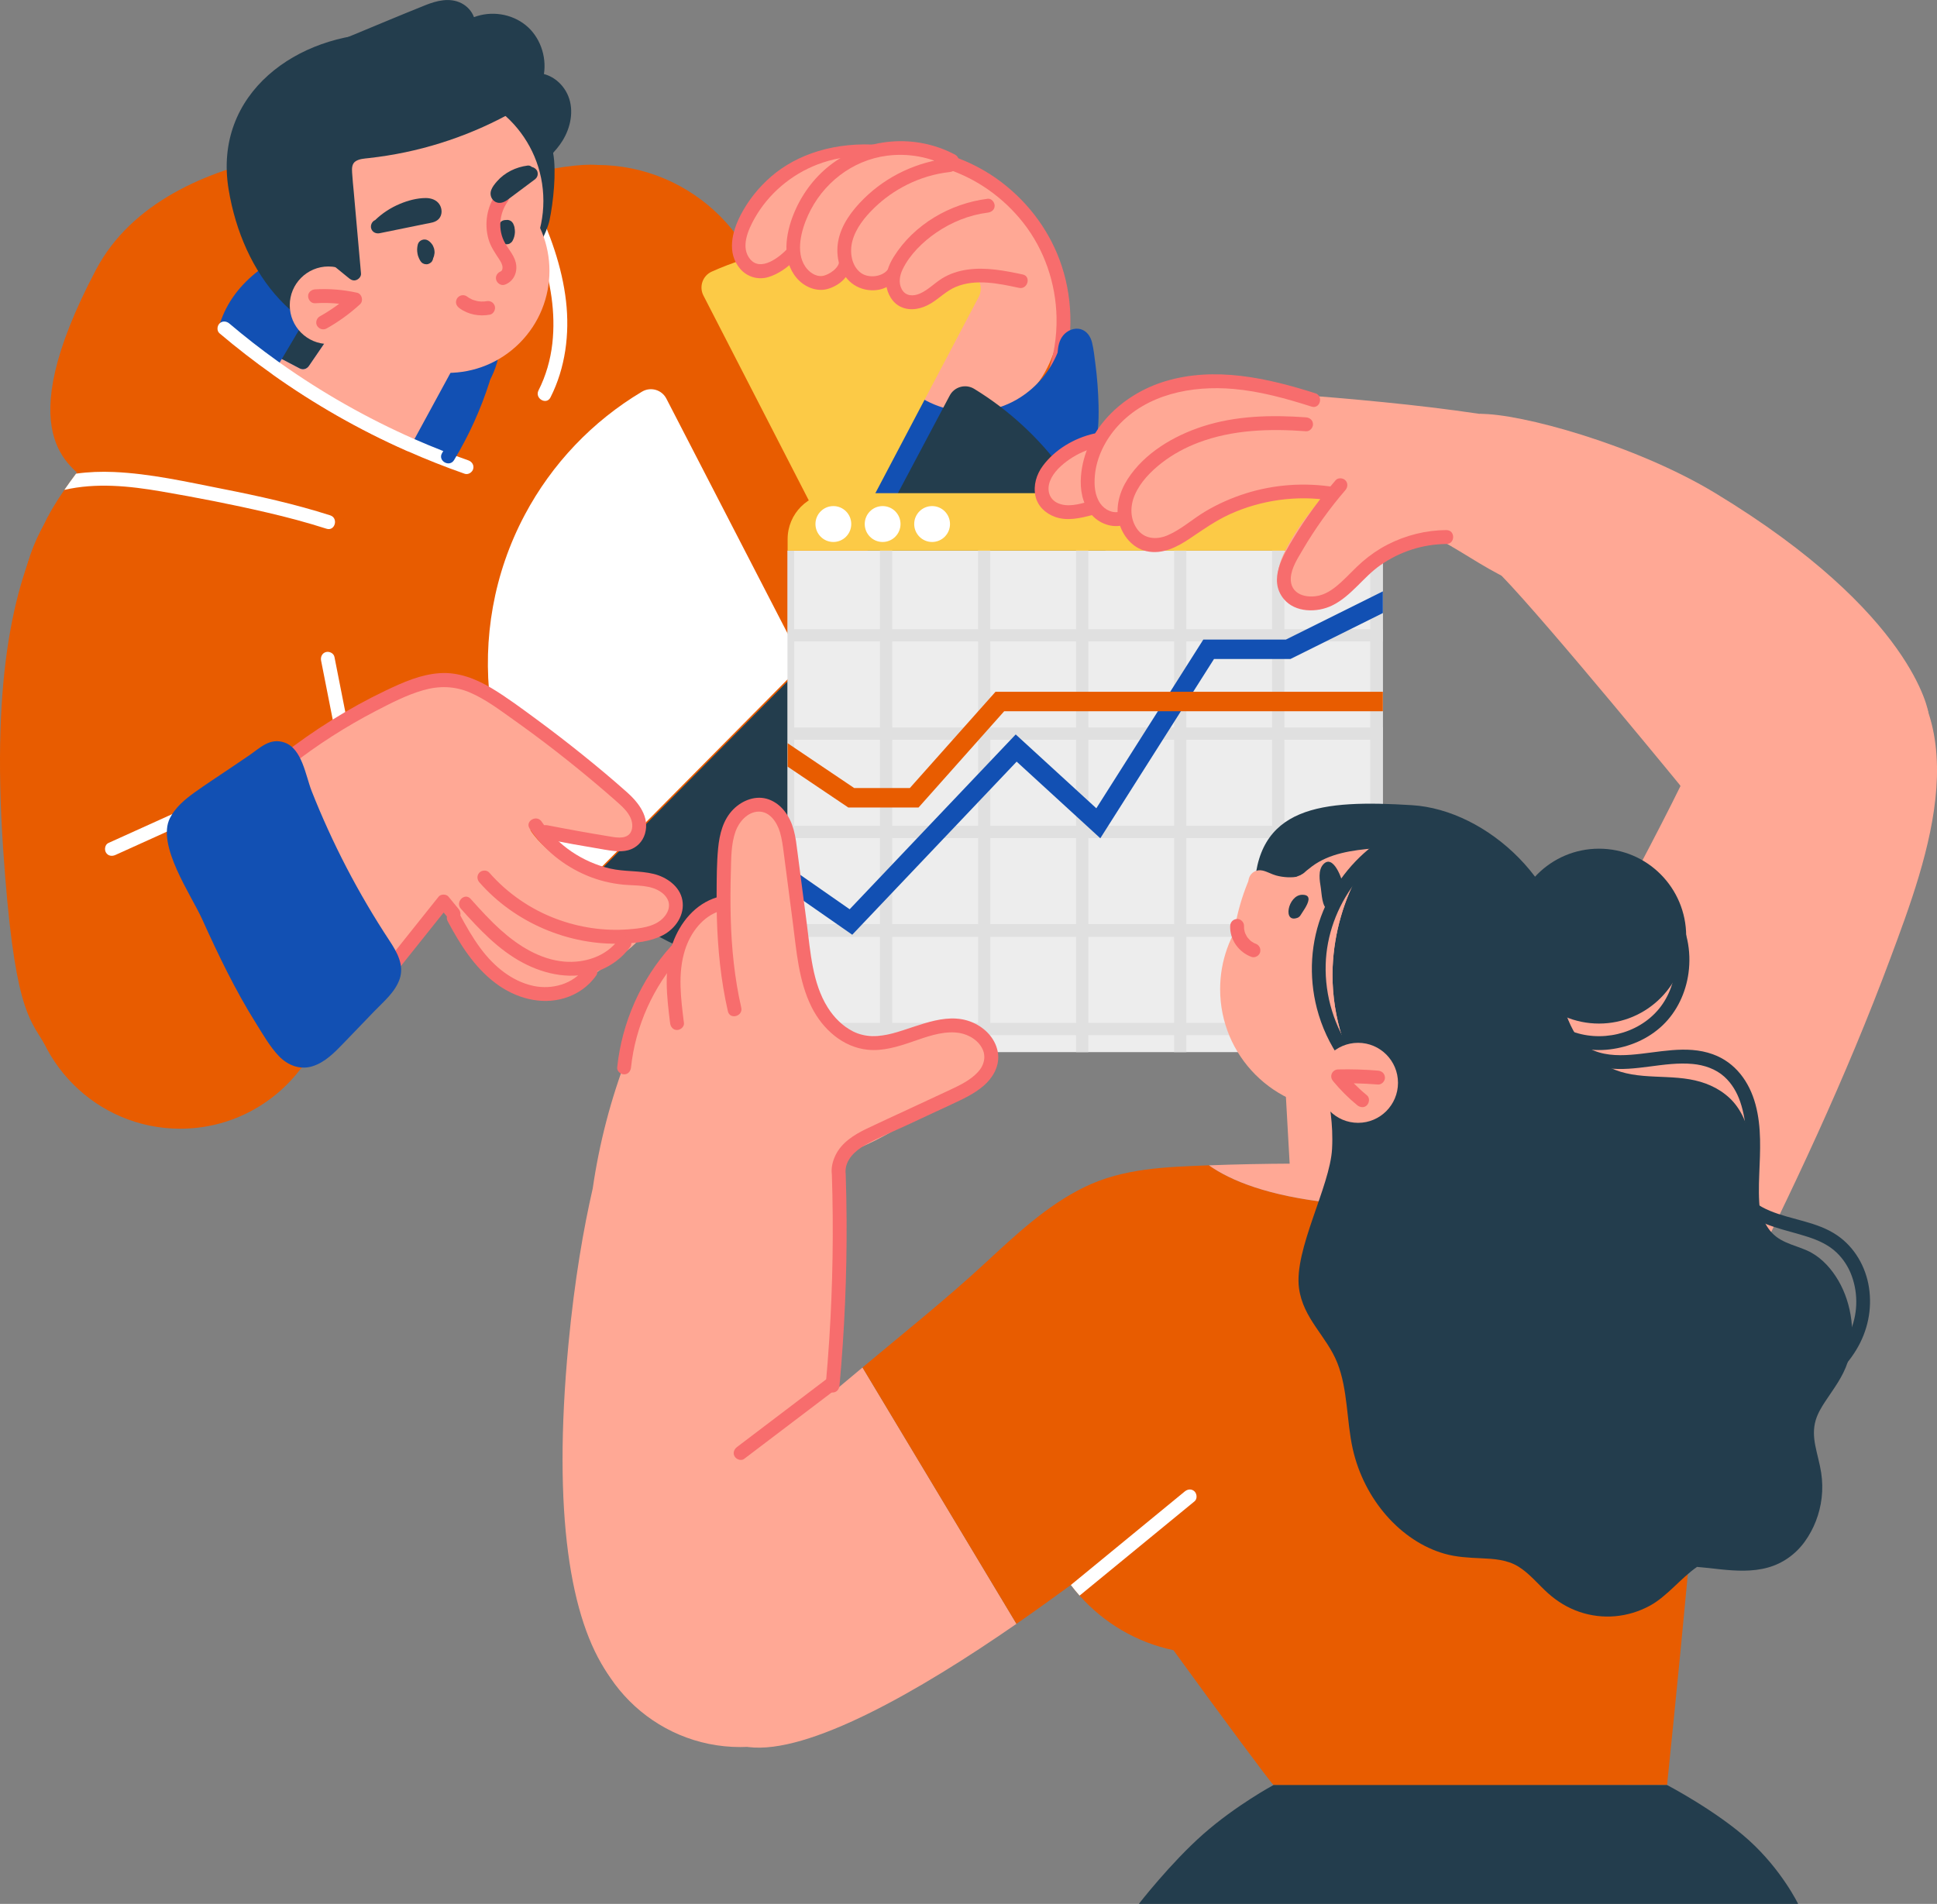 <svg width="356" height="350" viewBox="0 0 356 350" fill="none" xmlns="http://www.w3.org/2000/svg">
<rect x="0" y="0" width="356" height="350" fill="#808080" stroke="none"/>
<g clip-path="url(#clip0_275_2794)">
<path d="M8.821 94.969C2.762 106.506 -1.613 123.486 0.57 155.944C2.523 184.973 5.298 187.142 8.055 191.705C10.817 196.268 19.209 197.143 19.923 197.642C20.638 198.141 54.123 179.599 54.123 179.599L50.102 111.061L8.817 94.969H8.821Z" fill="#E85C00"/>
<path d="M199.455 101.307C199.413 122.112 165.664 149.652 154.587 153.946C110.979 170.849 78.26 156.016 78.26 156.016L33.119 182.737C33.119 182.737 14.2 116.17 13.485 115.073C12.766 113.98 8.311 96.057 8.311 96.057C8.911 94.602 10.119 92.544 11.825 90.06C12.472 89.121 13.191 88.122 13.975 87.072C24.034 73.588 44.877 51.883 63.489 43.577C87.379 32.918 104.319 29.875 109.655 30.319C114.991 30.763 148.426 58.047 153.894 65.572C159.366 73.089 170.026 53.454 170.026 53.454L196.413 63.493C196.413 63.493 199.498 80.507 199.455 101.307Z" fill="#E85C00"/>
<path d="M100 64.607C99.387 72.841 96.14 81.054 89.434 86.159C83.162 90.939 74.877 92.117 67.204 91.883C57.928 91.592 48.791 89.3 39.481 89.753C38.608 89.795 38.209 89.095 38.264 88.417C38.111 88.387 37.958 88.361 37.804 88.335C33.213 87.537 28.608 86.795 24.026 85.941C20.358 85.258 18.749 91.456 16.106 88.63C13.306 85.634 1.349 80.456 17.638 49.591C30.66 24.924 72.902 25.905 81.213 27.373C85.106 28.065 85.102 28.701 88.353 31.015C91.511 33.268 93.949 36.342 95.655 39.82C97.358 43.295 98.409 47.043 99.094 50.837C99.906 55.366 100.34 60.01 100 64.607Z" fill="#E85C00"/>
<path d="M58.645 135.231C71.181 122.656 71.181 102.267 58.645 89.692C46.108 77.117 25.782 77.117 13.245 89.692C0.709 102.267 0.709 122.656 13.245 135.231C25.782 147.807 46.108 147.807 58.645 135.231Z" fill="#E85C00"/>
<path d="M64.566 136.475C63.532 131.238 62.502 126 61.468 120.763C61.336 120.084 60.532 119.7 59.902 119.871C59.2 120.063 58.881 120.763 59.013 121.442C60.047 126.679 61.077 131.916 62.111 137.154C62.243 137.832 63.047 138.221 63.677 138.046C64.379 137.854 64.698 137.154 64.566 136.475Z" fill="white"/>
<path d="M109.66 94.725C127.389 94.725 141.762 80.308 141.762 62.524C141.762 44.74 127.389 30.323 109.66 30.323C91.93 30.323 77.557 44.74 77.557 62.524C77.557 80.308 91.93 94.725 109.66 94.725Z" fill="#E85C00"/>
<path d="M104.03 55.37C103.298 48.976 101.068 42.915 98.336 37.131C96.936 34.169 95.123 30.297 91.26 30.438C89.626 30.498 89.617 33.051 91.26 32.991C93.945 32.897 95.149 36.337 96.085 38.314C97.336 40.947 98.468 43.636 99.391 46.407C101.191 51.793 102.153 57.462 101.515 63.139C101.179 66.131 100.332 69.093 98.97 71.774C98.23 73.238 100.426 74.531 101.17 73.063C103.923 67.625 104.715 61.389 104.03 55.366V55.37Z" fill="white"/>
<path d="M145.97 123.644L109.072 160.891C107.774 162.201 105.647 162.146 104.417 160.771C88.319 142.733 84.992 116.23 96.438 94.661C101.43 85.258 108.894 77.425 117.987 72.004C119.574 71.057 121.626 71.637 122.472 73.281L146.536 119.914C147.174 121.151 146.945 122.658 145.966 123.648L145.97 123.644Z" fill="white"/>
<path d="M194.298 62.652C193.179 67.224 190.702 71.637 186.762 74.322C182.523 77.212 177.047 77.391 172.196 76.281C167.817 75.287 163.719 73.178 160.281 70.284C156.885 67.429 154.217 63.728 152.668 59.558C151.119 55.396 150.889 50.773 151.813 46.437C152.719 42.151 154.851 38.053 158.038 35.031C160.749 32.453 164.983 30.327 168.711 31.412C168.609 30.707 169.013 29.935 169.923 29.982C171.081 30.037 172.23 30.165 173.37 30.37C182.796 32.03 190.779 38.967 193.736 48.084C195.255 52.758 195.464 57.876 194.298 62.652Z" fill="#FFA895"/>
<path d="M195.162 48.976C193.149 42.8 189.226 37.434 184.081 33.507C181.255 31.352 178.077 29.696 174.706 28.59C173.145 28.078 172.477 30.545 174.03 31.053C179.566 32.867 184.472 36.38 188.072 40.964C191.932 45.877 194.043 52.045 194.179 58.286C194.26 61.956 193.668 65.585 192.43 69.042C192.196 69.691 192.694 70.442 193.319 70.613C194.026 70.809 194.651 70.374 194.885 69.721C197.255 63.1 197.34 55.661 195.162 48.976Z" fill="#F76D6D"/>
<path d="M200.792 83.115C200.566 85.203 199.919 87.217 198.626 88.967C196.481 91.878 193.239 93.889 190.022 95.421C186.839 96.932 183.451 97.991 179.966 98.507C172.992 99.54 165.728 98.58 159.477 95.204C153.877 92.181 149.396 87.145 146.856 81.31C144.83 76.657 143.958 71.518 144.622 66.515C144.587 64.274 144.851 62.016 146.132 60.121C147.724 57.765 150.43 56.668 153.196 57.479C158.085 58.926 160.792 64.087 163.711 67.856C165.179 69.751 166.813 71.535 168.83 72.841C170.698 74.062 172.77 74.894 174.953 75.347C179.234 76.239 183.715 75.453 187.417 73.119C190.528 71.164 192.996 68.231 194.379 64.825C194.456 63.69 194.664 62.546 195.413 61.645C196.162 60.74 197.46 60.185 198.622 60.518C199.758 60.847 200.417 61.841 200.698 62.938C201.009 64.193 201.141 65.516 201.311 66.801C201.647 69.371 201.847 71.953 201.902 74.54C201.962 77.344 201.885 80.495 200.796 83.115H200.792Z" fill="#1250B3"/>
<path d="M149.077 120.707L174.549 72.713C175.417 71.078 177.477 70.523 179.055 71.488C204.911 87.328 214.434 121.305 200.026 148.448C185.081 176.607 149.685 187.44 121.613 172.45C117.6 170.307 113.851 167.699 110.451 164.681C109.072 163.456 109 161.317 110.298 160.011L148.519 121.459C148.74 121.237 148.928 120.981 149.072 120.703L149.077 120.707Z" fill="#233D4D"/>
<path d="M151.536 97.611L129.281 54.329C128.438 52.685 129.145 50.671 130.83 49.924C138.311 46.594 146.421 44.887 154.626 44.925C162.834 44.964 170.928 46.752 178.374 50.154C180.051 50.918 180.74 52.942 179.881 54.576L157.209 97.641C156.004 99.933 152.723 99.916 151.54 97.615L151.536 97.611Z" fill="#FCCA46"/>
<path d="M103.413 25.828C102.102 27.937 100.209 29.632 98.2 31.057C96.221 32.466 93.936 33.588 91.523 33.99C86.008 34.899 80.66 32.278 75.634 30.378C72.945 29.363 70.264 28.351 67.579 27.335C65.013 26.366 62.379 25.487 59.864 24.39C58.8 23.925 57.791 23.263 57.166 22.256C56.511 21.21 56.383 19.938 56.528 18.738C56.685 17.445 57.081 16.212 57.438 14.969C57.732 13.937 58.03 12.912 58.323 11.879C58.013 12.007 57.702 12.135 57.396 12.263C56.753 12.528 55.992 11.977 55.825 11.375C55.626 10.65 56.081 10.069 56.715 9.8C59.298 8.738 61.881 7.67 64.464 6.603C69.03 4.717 73.583 2.792 78.166 0.956C80.268 0.115 82.668 -0.499 84.804 0.589C85.868 1.131 86.715 2.066 87.111 3.154C90.247 1.963 93.949 2.484 96.596 4.61C99.217 6.714 100.481 10.308 99.97 13.612C101.991 14.141 103.66 15.721 104.451 17.693C105.515 20.352 104.872 23.459 103.404 25.833L103.413 25.828Z" fill="#233D4D"/>
<path d="M100.983 40.554C100.579 42.441 98.149 47.947 96.106 48.024C94.043 48.105 94.425 40.52 93.055 39.176C90.472 36.657 87.821 34.156 84.787 32.188C83.336 31.254 81.808 30.425 80.183 29.845C78.425 29.213 76.638 28.94 74.791 28.744C72.83 28.535 70.851 28.266 69.102 27.271C67.591 26.413 66.362 25.073 65.894 23.374C65.455 21.782 67.915 21.112 68.349 22.695C68.753 24.142 70.085 25.086 71.451 25.547C72.957 26.063 74.557 26.174 76.136 26.345C76.489 24.223 78.06 22.452 79.94 21.449C81.996 20.352 84.413 19.835 86.685 19.426C89.166 18.986 91.711 18.824 94.179 19.421C98.047 20.36 101.485 23.536 101.715 27.677C101.723 27.852 101.698 27.997 101.66 28.138C102.302 31.514 101.681 37.276 100.983 40.563V40.554Z" fill="#233D4D"/>
<path d="M86.289 76.158C85.238 77.959 85.136 81.22 83.808 82.825C83.209 83.551 83.23 84.14 82.281 84.298C81.089 84.49 78.23 82.569 77.196 82.061C73.128 80.063 69.106 77.972 65.132 75.791C57.225 71.45 49.511 66.742 42.026 61.7C41.723 61.495 41.562 61.227 41.489 60.945C40.783 60.851 40.157 60.262 40.443 59.391C40.757 58.448 41.145 57.517 41.608 56.63C43.477 53.027 46.54 50.137 50.004 48.084C53.698 45.899 57.966 44.413 62.225 43.905C66.472 43.402 70.494 44.473 74.043 46.821C77.285 48.972 80.072 51.751 83.06 54.218C84.63 55.511 86.149 56.826 87.362 58.474C88.587 60.138 91.396 61.449 91.643 63.493C92.153 67.749 88.396 72.551 86.289 76.162V76.158Z" fill="#1250B3"/>
<path d="M99.183 34.818C99.183 50.654 86.387 63.489 70.6 63.489C54.813 63.489 44.587 50.44 42.017 34.818C39.094 17.074 54.813 6.147 70.6 6.147C86.387 6.147 99.183 18.982 99.183 34.818Z" fill="#233D4D"/>
<path d="M65.268 54.867C62.443 58.998 59.617 63.13 56.796 67.262C56.387 67.856 55.698 68.06 55.055 67.723L51.787 66.007L60.579 51.162L62.736 52.075C63.255 52.519 63.825 52.873 64.502 52.989C65.285 53.125 65.698 54.231 65.264 54.867H65.268Z" fill="#233D4D"/>
<path d="M86.315 62.068L76.17 80.725L74.953 82.962C74.855 82.919 74.766 82.88 74.668 82.838C66.034 79.013 57.8 74.309 50.102 68.841L51.396 66.656L51.783 66.003L55.051 67.719C55.694 68.056 56.383 67.851 56.791 67.258C59.613 63.126 62.438 58.994 65.264 54.862C65.698 54.222 65.285 53.121 64.502 52.984C63.825 52.865 63.255 52.515 62.736 52.071L86.315 62.068Z" fill="#FFA895"/>
<path d="M95.507 63.053C102.81 55.727 102.81 43.849 95.507 36.522C88.203 29.196 76.361 29.196 69.058 36.522C61.754 43.849 61.754 55.727 69.058 63.053C76.361 70.379 88.203 70.379 95.507 63.053Z" fill="#FFA895"/>
<path d="M78.983 57.88C90.517 57.88 99.868 48.501 99.868 36.931C99.868 25.36 90.517 15.981 78.983 15.981C67.448 15.981 58.098 25.36 58.098 36.931C58.098 48.501 67.448 57.88 78.983 57.88Z" fill="#FFA895"/>
<path d="M67.468 56.117C67.468 60.053 64.285 63.246 60.362 63.246C56.438 63.246 53.255 60.053 53.255 56.117C53.255 52.182 56.438 48.989 60.362 48.989C64.285 48.989 67.468 52.182 67.468 56.117Z" fill="#FFA895"/>
<path d="M65.6 53.808C63.072 53.253 60.477 53.035 57.898 53.193C57.234 53.236 56.592 53.753 56.626 54.47C56.655 55.127 57.187 55.793 57.898 55.746C59.425 55.652 60.889 55.682 62.332 55.84C62.14 55.985 61.953 56.126 61.758 56.267C60.791 56.958 59.787 57.594 58.753 58.175C58.17 58.499 57.928 59.349 58.298 59.92C58.677 60.51 59.417 60.727 60.038 60.377C62.243 59.144 64.298 57.645 66.166 55.938C66.855 55.306 66.523 54.004 65.604 53.804L65.6 53.808Z" fill="#F76D6D"/>
<path d="M254.157 101.231V184.986C254.157 185.379 254.132 185.763 254.077 186.139C253.834 187.94 253.017 189.566 251.826 190.817C250.294 192.422 248.14 193.416 245.749 193.416H153.162C150.523 193.416 148.179 192.2 146.634 190.3C145.46 188.849 144.753 186.996 144.753 184.982V101.226H254.153L254.157 101.231Z" fill="#EDEDED"/>
<path d="M254.157 117.92V115.662H254.077V100.782H251.826V115.662H236.06V100.782H233.804V115.662H218.038V100.782H215.787V115.662H200.021V100.782H197.766V115.662H182V100.782H179.749V115.662H163.987V100.782H161.732V115.662H145.966V101.231H144.749V184.986C144.749 186.996 145.451 188.853 146.63 190.305H161.732V193.421H163.987V190.305H179.749V193.421H182V190.305H197.766V193.421H200.021V190.305H215.787V193.421H218.038V190.305H233.804V193.421H236.06V190.305H251.826V190.821C253.017 189.57 253.83 187.944 254.077 186.143V172.236H254.157V169.88H254.077V154.065H254.157V151.807H254.077V135.989H254.157V133.73H254.077V117.916H254.157V117.92ZM161.736 188.047H145.97V172.232H161.736V188.047ZM161.736 169.88H145.97V154.065H161.736V169.88ZM161.736 151.812H145.97V135.993H161.736V151.812ZM161.736 133.735H145.97V117.92H161.736V133.735ZM179.757 188.047H163.996V172.232H179.757V188.047ZM179.757 169.88H163.996V154.065H179.757V169.88ZM179.757 151.812H163.996V135.993H179.757V151.812ZM179.757 133.735H163.996V117.92H179.757V133.735ZM197.77 188.047H182.004V172.232H197.77V188.047ZM197.77 169.88H182.004V154.065H197.77V169.88ZM197.77 151.812H182.004V135.993H197.77V151.812ZM197.77 133.735H182.004V117.92H197.77V133.735ZM215.791 188.047H200.026V172.232H215.791V188.047ZM215.791 169.88H200.026V154.065H215.791V169.88ZM215.791 151.812H200.026V135.993H215.791V151.812ZM215.791 133.735H200.026V117.92H215.791V133.735ZM233.804 188.047H218.038V172.232H233.804V188.047ZM233.804 169.88H218.038V154.065H233.804V169.88ZM233.804 151.812H218.038V135.993H233.804V151.812ZM233.804 133.735H218.038V117.92H233.804V133.735ZM251.826 188.047H236.06V172.232H251.826V188.047ZM251.826 169.88H236.06V154.065H251.826V169.88ZM251.826 151.812H236.06V135.993H251.826V151.812ZM251.826 133.735H236.06V117.92H251.826V133.735Z" fill="#E0E0E0"/>
<path d="M254.157 108.709V112.7L237.17 121.147H223.119L219.298 127.17L217.034 130.747L202.226 154.1L186.851 140.014L156.634 171.835L144.757 163.558V159.209L156.157 167.152L186.677 135.015L201.494 148.589L212.809 130.747L215.072 127.17L221.157 117.574H236.336L254.157 108.709Z" fill="#1250B3"/>
<path d="M254.157 127.17V130.747H184.562L168.821 148.444H155.906L144.757 140.936V136.625L156.991 144.867H167.221L182.966 127.17H254.157Z" fill="#E85C00"/>
<path d="M254.157 99.101V101.231H144.757V99.101C144.757 94.444 148.519 90.666 153.162 90.666H245.749C250.391 90.666 254.153 94.439 254.153 99.101H254.157Z" fill="#FCCA46"/>
<path d="M272.119 91.144C271.357 94.504 267.872 96.322 264.928 97.397C261.809 98.537 258.562 99.186 255.715 100.974C253.017 102.66 250.736 104.906 248.264 106.895C245.877 108.816 243.089 110.954 239.898 111.061C238.272 111.112 236.736 110.446 235.779 109.114C234.719 107.637 234.668 105.661 235.132 103.967C235.596 102.272 236.472 100.641 237.345 99.13C238.196 97.666 239.157 96.266 240.187 94.918C241.404 93.313 242.706 91.78 244.047 90.286C235.464 90.073 226.545 91.174 219.149 95.869C217.37 96.996 215.809 98.52 213.885 99.404C212.026 100.257 209.685 100.518 207.923 99.267C206.336 98.14 205.494 96.147 205.609 94.209C205.732 92.006 206.83 90.086 208.157 88.391C213.549 81.506 222.664 79.602 230.885 78.86C238.762 78.151 246.74 77.844 254.613 78.693C254.894 78.194 255.477 77.993 256.06 78.087C256.881 78.224 257.617 78.629 258.243 79.171C258.511 79.214 258.783 79.252 259.051 79.299C259.728 79.41 260.106 80.255 259.936 80.866C259.885 81.049 259.804 81.203 259.698 81.331C259.826 81.668 259.923 82.014 259.983 82.368C260.387 82.402 260.791 82.454 261.2 82.509C263.149 82.778 265.187 83.124 267.047 83.798C270.106 84.908 272.923 87.61 272.115 91.153L272.119 91.144Z" fill="#FFA895"/>
<path d="M248.451 78.531C248.013 79.406 247.077 79.675 246.217 79.965C245.396 80.243 244.566 80.494 243.732 80.721C242.6 81.024 241.46 81.258 240.311 81.455C239.996 81.809 239.643 82.125 239.255 82.407C237.698 83.516 235.698 83.845 233.826 83.909C231.77 83.978 229.723 83.717 227.681 83.461C224.149 83.021 220.379 82.531 216.983 83.926C215.515 84.524 214.255 85.518 213.4 86.863C212.757 87.87 212.315 88.967 211.932 90.09C212.013 90.376 211.987 90.696 211.783 91.029C211.685 91.187 211.579 91.345 211.481 91.503C211.455 91.58 211.43 91.661 211.404 91.737C211.298 92.096 211.085 92.331 210.83 92.472C210.668 92.702 210.502 92.937 210.328 93.163C209.345 94.418 208.047 95.605 206.443 95.946C204.634 96.33 202.821 95.694 201.54 94.388C198.906 91.712 199.132 87.209 200.234 83.884C202.596 76.768 209.255 72.35 216.37 71.018C220.409 70.267 224.502 70.391 228.553 70.95C230.626 71.236 232.677 71.642 234.715 72.103C235.97 72.384 237.298 72.67 238.489 73.217C238.715 73.144 238.962 73.136 239.204 73.191C241.068 73.639 242.906 74.156 244.728 74.749C245.587 75.031 246.523 75.27 247.336 75.684C248.353 76.209 249.017 77.425 248.455 78.527L248.451 78.531Z" fill="#FFA895"/>
<path d="M229.689 85.292C228.762 86.466 227.438 87.192 226.06 87.708C224.753 88.195 223.374 88.455 222.017 88.741C220.298 89.104 218.57 89.467 216.843 89.825C213.477 90.534 210.111 91.238 206.74 91.951C205.021 92.314 203.294 92.677 201.566 93.039C199.911 93.385 198.243 93.731 196.549 93.445C195.162 93.214 193.864 92.493 193.043 91.345C192.157 90.115 192.038 88.451 192.498 87.029C193.46 84.076 196.357 82.577 198.957 81.31C201.843 79.901 204.864 78.736 207.953 77.856C213.464 76.294 219.23 75.611 224.953 75.846C225.234 75.842 225.519 75.855 225.791 75.889C226.106 75.91 226.417 75.914 226.732 75.94C227.145 75.97 227.515 76.158 227.749 76.465C229.362 77.25 230.6 78.753 230.889 80.682C231.14 82.347 230.728 83.982 229.677 85.301L229.689 85.292Z" fill="#FFA895"/>
<path d="M299.843 103.032C297.715 107.744 292.094 109.511 287.289 109.251C281.66 108.944 276.553 106.34 271.804 103.489C269.443 102.067 267.115 100.586 264.689 99.276C262.315 97.987 259.872 96.834 257.455 95.63C255.119 94.465 252.796 93.249 250.608 91.814C248.294 90.299 246.17 88.519 244.213 86.564C242.319 84.665 240.57 82.624 238.834 80.58C237.417 78.911 235.881 77.071 235.545 74.869C234.447 74.783 233.345 74.702 232.238 74.612C231.549 74.561 230.966 74.07 230.966 73.336C230.966 72.683 231.557 72.009 232.238 72.06C233.694 72.171 235.145 72.286 236.6 72.397C248.413 73.323 260.234 74.344 271.966 76.089C274.868 76.52 277.766 76.994 280.651 77.528C282.928 77.95 285.2 78.437 287.396 79.167C291.974 80.682 296.136 83.32 298.396 87.725C299.583 90.039 300.264 92.574 300.617 95.148C300.983 97.803 300.957 100.548 299.834 103.028L299.843 103.032Z" fill="#FFA895"/>
<path d="M158.519 251.386L186.817 298.514C168.843 310.982 148.532 322.55 137.54 321.167C137.468 321.158 137.404 321.145 137.328 321.137C136.906 321.154 136.481 321.167 136.055 321.167C120.153 321.167 107.26 308.233 107.26 292.286C107.26 276.339 120.153 263.397 136.055 263.397C138.489 263.397 140.847 263.705 143.102 264.277C147.77 260.38 153.17 255.876 158.519 251.39V251.386Z" fill="#FFA895"/>
<path d="M270.37 218.297C270.37 218.297 271.987 213.277 277.549 203.033C281.145 196.417 300.553 161.467 308.864 144.478C307.783 142.413 305.562 136.385 304.991 134.016C301.255 118.509 305.089 116.477 320.545 112.725C328.37 110.826 336.762 112.346 343.434 116.866C364.357 131.037 354.396 157.472 347.421 176.193C339.272 198.073 329.285 219.309 318.745 240.122C315.821 245.893 312.847 251.646 309.719 257.311C309.094 258.442 307.026 263.794 305.583 264.144C303.821 264.571 270.366 218.293 270.366 218.293L270.37 218.297Z" fill="#FFA895"/>
<path d="M181.66 197.023C180.796 198.321 179.149 199.025 177.851 199.798C174.723 201.646 171.591 203.494 168.468 205.351C165.515 207.097 162.579 208.894 159.455 210.336C158.115 210.955 156.689 211.587 155.226 212.022C154.57 213.158 153.898 214.285 153.2 215.394V277.475C153.2 279.122 121.06 321.282 111.715 307.712C104.86 297.776 101.515 278.384 104.468 247.182C105.6 235.179 107.289 225.656 108.94 218.463C110.136 210.183 112.255 202.073 115.234 194.274C115.132 193.839 115.068 193.399 115.043 192.968C114.932 191.043 115.519 189.152 116.264 187.406C116.953 185.78 117.757 184.192 118.613 182.647C120.004 180.116 121.66 177.678 123.745 175.672C123.945 174.874 124.174 174.089 124.464 173.329C125.502 170.593 127.2 168.113 129.698 166.529C130.506 166.017 131.43 165.603 132.396 165.351C132.311 163.029 132.264 160.699 132.294 158.377C132.336 155.692 132.715 152.883 134.604 150.834C136.332 148.965 138.983 148.29 141.277 149.502C143.557 150.706 144.702 153.242 145.064 155.687C145.481 158.513 145.494 161.403 145.791 164.241C146.102 167.118 146.528 169.978 147.068 172.825C147.898 177.175 150.311 186.843 153.902 189.259C154.983 189.984 156.447 190.663 157.97 191.188C159.966 191.547 162.004 191.606 164.013 191.376C166.136 191.137 168.115 190.437 170.123 189.733C172.026 189.062 173.987 188.589 176.009 188.96C177.596 189.254 179.123 190.172 179.957 191.581C180.502 191.892 181.004 192.323 181.451 192.93C182.323 194.129 182.506 195.768 181.664 197.036L181.66 197.023Z" fill="#FFA895"/>
<path d="M288.443 179.185C288.443 195.661 275.128 209.022 258.698 209.022C242.268 209.022 230.545 180.974 230.545 164.493C230.545 148.013 243.098 147.01 259.494 148.017C273.387 148.871 288.443 162.705 288.443 179.185Z" fill="#233D4D"/>
<path d="M306.387 328.146C306.387 328.146 234.63 328.402 234.06 328.146C233.74 327.996 224.102 315.003 215.668 303.359C208.877 301.933 202.872 298.339 198.417 293.328C197.855 292.7 197.319 292.047 196.809 291.373C193.604 293.716 190.255 296.132 186.817 298.514L158.519 251.386C166.03 245.094 173.796 238.914 180.983 232.268C186.609 227.069 192.306 221.665 199.247 218.259C206.451 214.724 214.323 214.532 222.192 214.225C226.187 217.046 233.017 219.842 244.664 221.114C262.247 223.035 275.128 219.006 282.2 215.796C283.685 216.022 284.885 216.265 285.728 216.53C299.596 218.451 310.604 229.254 312.868 243.02C313.081 243.647 313.234 244.241 313.302 244.787C314.268 252.53 306.387 328.141 306.387 328.141V328.146Z" fill="#E85C00"/>
<path d="M235.953 194.786L237.328 219.33L271.047 217.439L264.872 192.921L235.953 194.786Z" fill="#FFA895"/>
<path d="M282.2 215.8C275.128 219.006 262.247 223.039 244.664 221.118C233.013 219.846 226.187 217.046 222.192 214.229C241.289 213.482 270.592 214.037 282.2 215.804V215.8Z" fill="#FFA895"/>
<path d="M339.591 250.396C338.672 253.187 336.983 255.326 335.443 257.661C334.757 258.706 334.068 259.85 333.698 261.11C333.255 262.621 333.323 264.144 333.621 265.69C333.949 267.388 334.451 269.028 334.715 270.743C334.945 272.284 334.983 273.808 334.8 275.358C334.455 278.324 333.357 281.082 331.723 283.365C329.979 285.798 327.566 287.433 324.94 288.163C322.043 288.97 319.043 288.795 316.102 288.487C314.77 288.342 313.345 288.163 311.898 288.048C308.885 290.131 306.409 293.452 303.221 295.185C299.209 297.361 294.57 297.771 290.319 296.329C288.196 295.611 286.226 294.433 284.477 292.858C282.677 291.232 281.085 289.234 279.06 287.988C276.974 286.707 274.549 286.567 272.243 286.464C269.966 286.362 267.689 286.255 265.468 285.623C257.477 283.335 250.711 275.699 248.617 266.338C247.468 261.182 247.736 255.475 245.796 250.571C243.843 245.624 239.515 242.461 238.745 236.818C237.783 229.783 244.443 218.122 244.817 211.22C245.345 201.526 241.506 197.941 246.243 189.408C250.323 182.049 256.579 176.116 263.638 173.167C267.681 171.476 272.277 170.495 276.566 171.139C279.868 171.634 283.064 173.325 285.055 176.355C285.2 176.283 285.362 176.24 285.54 176.24C286.174 176.24 286.911 176.94 286.821 177.742C286.685 179.108 286.668 180.491 286.8 181.866C287.328 187.167 290.098 192.217 293.923 195.068C298.949 198.799 304.945 197.446 310.536 198.415C313.166 198.867 315.753 199.883 317.855 201.834C320.004 203.831 321.217 206.768 321.792 209.863C322.353 212.902 322.362 216.026 322.792 219.082C323.17 221.784 323.847 224.653 325.613 226.582C327.587 228.738 330.592 228.977 332.953 230.308C334.962 231.44 336.638 233.292 337.889 235.443C340.362 239.69 341.179 245.551 339.587 250.404L339.591 250.396Z" fill="#233D4D"/>
<path d="M293.877 188.166C302.727 188.166 309.902 180.969 309.902 172.091C309.902 163.213 302.727 156.016 293.877 156.016C285.026 156.016 277.851 163.213 277.851 172.091C277.851 180.969 285.026 188.166 293.877 188.166Z" fill="#233D4D"/>
<path d="M251.077 200.054C240.485 198.389 232.123 188.251 232.123 177.153C232.123 169.807 235.677 163.298 241.149 159.252C244.345 156.887 248.451 156.298 252.638 155.944C251.698 157.216 250.83 158.543 250.051 159.922C246.974 165.334 245.2 171.464 244.932 177.73C244.604 185.579 246.826 193.459 251.072 200.049L251.077 200.054Z" fill="#FFA895"/>
<path d="M253.183 203.016C251.051 203.707 248.774 204.079 246.413 204.079C234.17 204.079 224.247 194.129 224.247 181.853C224.247 171.301 231.574 162.47 241.404 160.191C243.013 159.824 244.689 159.623 246.409 159.623C247.647 159.623 248.864 159.725 250.051 159.926C246.974 165.338 245.2 171.468 244.932 177.734C244.604 185.584 246.826 193.463 251.072 200.054C251.238 200.318 251.413 200.579 251.591 200.839C252.094 201.586 252.63 202.312 253.179 203.016H253.183Z" fill="#FFA895"/>
<path d="M254.187 154.155C249.264 157.356 245.447 162.018 243.196 167.447C240.855 173.098 240.502 179.458 242.03 185.374C242.902 188.742 244.387 191.965 246.409 194.791C246.809 195.35 247.519 195.619 248.149 195.247C248.698 194.923 249.009 194.065 248.604 193.502C245.243 188.806 243.485 183.091 243.647 177.307C243.796 171.916 245.728 166.7 248.962 162.41C250.753 160.037 252.979 157.975 255.468 156.358C256.838 155.465 255.562 153.254 254.183 154.151L254.187 154.155Z" fill="#233D4D"/>
<path d="M241.379 161.591C241.315 161.441 241.23 161.317 241.136 161.219C241.102 161.142 241.055 161.07 241.009 161.002C240.574 160.434 239.783 160.361 239.221 160.758C239.038 160.882 238.86 161.014 238.677 161.138C237.311 161.377 235.894 161.309 234.545 160.946C233.736 160.733 232.911 160.229 232.051 160.037C230.953 159.789 229.868 160.37 229.54 161.471C229.481 161.667 229.438 161.872 229.4 162.077C229.383 162.116 229.362 162.154 229.345 162.193C228.255 164.869 227.455 167.648 226.953 170.495C226.843 171.118 227.068 171.75 227.689 172.001C228.272 172.236 228.949 172.04 229.281 171.481C229.945 170.354 230.77 169.308 231.706 168.399C231.83 168.399 231.953 168.399 232.077 168.382C233.128 168.271 234 167.566 234.834 166.977C236.477 165.816 238.115 164.664 239.757 163.503C240.068 163.43 240.383 163.358 240.694 163.264C241.353 163.063 241.626 162.184 241.379 161.595V161.591Z" fill="#FFA895"/>
<path d="M249.604 206.414C253.654 206.414 256.936 203.121 256.936 199.059C256.936 194.997 253.654 191.705 249.604 191.705C245.555 191.705 242.272 194.997 242.272 199.059C242.272 203.121 245.555 206.414 249.604 206.414Z" fill="#FFA895"/>
<path d="M240.489 165.428C240.549 164.873 240.277 164.472 239.306 164.489C236.694 164.54 235.63 169.927 238.591 168.672C238.783 168.557 238.936 168.407 239.047 168.215C239.357 167.686 240.387 166.346 240.489 165.424V165.428Z" fill="#233D4D"/>
<path d="M246.847 162.837C246.766 161.714 245.034 156.895 243.204 158.897C242.2 159.994 242.54 161.898 242.753 163.221C242.919 164.246 242.953 166.755 244.055 167.221C244.498 167.409 245.111 167.34 245.447 166.956C246.434 165.829 246.957 164.34 246.851 162.837H246.847Z" fill="#233D4D"/>
<path d="M230.706 173.461C230.681 173.453 230.651 173.44 230.626 173.431C230.557 173.397 230.489 173.367 230.421 173.329C230.255 173.239 230.094 173.133 229.94 173.026C229.834 172.936 229.762 172.872 229.694 172.804C229.557 172.672 229.434 172.531 229.315 172.386C229.298 172.364 229.285 172.343 229.268 172.322C229.213 172.24 229.162 172.159 229.111 172.074C229.017 171.92 228.94 171.762 228.868 171.6C228.86 171.575 228.851 171.553 228.843 171.528C228.809 171.438 228.783 171.344 228.753 171.25C228.711 171.097 228.681 170.934 228.655 170.776C228.638 170.589 228.63 170.401 228.638 170.213C228.664 169.543 228.034 168.907 227.366 168.937C226.651 168.971 226.123 169.496 226.094 170.213C225.992 172.748 227.694 175.079 230.038 175.92C230.668 176.146 231.46 175.668 231.604 175.028C231.766 174.311 231.387 173.696 230.715 173.457L230.706 173.461Z" fill="#F76D6D"/>
<path d="M253.268 196.818C250.826 196.613 248.379 196.541 245.928 196.596C245.417 196.609 244.962 196.908 244.766 197.382C244.553 197.881 244.694 198.372 245.03 198.777C246.357 200.382 247.83 201.851 249.438 203.17C249.953 203.592 250.74 203.712 251.238 203.17C251.668 202.7 251.787 201.817 251.238 201.364C250.391 200.668 249.583 199.93 248.809 199.149C250.298 199.179 251.783 199.247 253.268 199.371C253.932 199.426 254.57 198.743 254.54 198.094C254.506 197.356 253.979 196.878 253.268 196.818Z" fill="#F76D6D"/>
<path d="M271.974 76.089C279.26 75.957 300.481 81.702 315.277 90.666C351.864 112.832 354.434 131.08 354.434 131.08L310.464 146.408C310.464 146.408 284.472 114.595 275.962 105.823C267.451 97.047 267.421 90.67 267.421 90.67L271.97 76.094L271.974 76.089Z" fill="#FFA895"/>
<path d="M99.328 14.47C98.877 13.544 98 12.827 97.221 12.178C96.434 11.525 95.609 10.914 94.736 10.368C91.221 8.157 87.136 6.941 83.008 6.646C78.715 6.334 74.349 7.116 70.345 8.656C66.374 10.184 62.519 12.374 59.353 15.247C57.881 16.579 56.549 18.166 55.719 19.985C54.745 22.115 54.481 24.428 54.613 26.75C54.745 29.145 55.179 31.531 55.523 33.9C55.885 36.376 56.243 38.86 56.604 41.336C56.745 42.322 56.889 43.303 57.034 44.289C56.881 44.738 56.94 45.292 57.323 45.596C59.604 47.457 61.889 49.318 64.179 51.179C64.583 51.512 65.06 51.67 65.57 51.443C65.996 51.255 66.396 50.786 66.349 50.278C65.906 45.271 65.464 40.269 65.017 35.266C64.915 34.096 64.779 32.927 64.715 31.757C64.668 30.985 64.643 30.114 65.358 29.644C66.034 29.196 66.983 29.154 67.77 29.064C68.919 28.936 70.077 28.778 71.221 28.594C80.004 27.194 88.536 24.066 96.166 19.473C97.047 18.943 98.064 18.431 98.8 17.697C99.677 16.818 99.877 15.588 99.336 14.47H99.328Z" fill="#233D4D"/>
<path d="M80.775 37.584C80.234 36.734 79.217 36.406 78.255 36.406C76.63 36.406 74.945 36.867 73.46 37.494C71.779 38.203 70.255 39.197 68.94 40.465C68.37 40.687 68.051 41.404 68.213 41.98C68.404 42.684 69.102 43.009 69.779 42.872C71.643 42.492 73.511 42.112 75.374 41.733C76.323 41.541 77.272 41.349 78.221 41.152C79.072 40.977 80.047 40.913 80.664 40.226C81.319 39.496 81.285 38.378 80.775 37.579V37.584Z" fill="#233D4D"/>
<path d="M79.864 46.266C79.847 46.078 79.826 45.877 79.779 45.694C79.745 45.57 79.694 45.446 79.638 45.327C79.617 45.28 79.6 45.228 79.575 45.181C79.54 45.105 79.498 45.036 79.451 44.968C79.225 44.652 78.987 44.396 78.651 44.196C77.957 43.786 76.979 44.157 76.783 44.96C76.715 45.237 76.677 45.523 76.664 45.809C76.651 46.095 76.694 46.381 76.74 46.663C76.77 46.838 76.817 47.013 76.881 47.175C76.983 47.444 77.094 47.713 77.251 47.952C77.319 48.037 77.383 48.123 77.451 48.212C77.566 48.336 77.702 48.425 77.86 48.477C77.957 48.536 78.068 48.562 78.183 48.562C78.353 48.601 78.519 48.592 78.689 48.541C78.898 48.472 79.089 48.361 79.251 48.212C79.374 48.097 79.464 47.96 79.515 47.802C79.57 47.7 79.596 47.589 79.609 47.474C79.757 47.162 79.83 46.863 79.864 46.509C79.872 46.428 79.872 46.343 79.864 46.261V46.266Z" fill="#233D4D"/>
<path d="M94.57 41.848C94.523 41.57 94.409 41.314 94.294 41.058C94.179 40.866 94.03 40.712 93.838 40.602C93.638 40.486 93.425 40.426 93.196 40.426C93.128 40.426 93.064 40.444 93 40.452C92.975 40.452 92.945 40.444 92.919 40.444C92.591 40.456 92.247 40.567 92.017 40.819C91.8 41.054 91.613 41.391 91.643 41.724L91.689 42.219C91.617 42.676 91.634 43.15 91.745 43.606C91.766 43.7 91.808 43.79 91.855 43.875C91.86 43.91 91.864 43.944 91.868 43.978C91.906 44.144 91.983 44.289 92.098 44.413C92.26 44.622 92.494 44.81 92.757 44.87C92.983 44.921 93.209 44.921 93.434 44.87C93.6 44.831 93.745 44.755 93.868 44.639C94.008 44.55 94.115 44.43 94.196 44.281C94.472 43.782 94.613 43.248 94.638 42.68C94.651 42.403 94.609 42.121 94.562 41.848H94.57Z" fill="#233D4D"/>
<path d="M90.94 56.262C90.715 55.562 90.077 55.238 89.374 55.37C89.277 55.387 89.174 55.4 89.077 55.422C89.472 55.328 89.149 55.409 89.043 55.417C88.843 55.434 88.643 55.439 88.443 55.43C88.285 55.426 88.119 55.396 87.962 55.392C87.936 55.387 87.911 55.383 87.885 55.379C87.787 55.362 87.689 55.34 87.591 55.319C87.396 55.272 87.204 55.217 87.013 55.153C86.94 55.127 86.872 55.101 86.8 55.076C86.391 54.888 86.047 54.679 85.728 54.44C85.481 54.256 85.03 54.231 84.745 54.312C84.451 54.393 84.128 54.623 83.983 54.897C83.826 55.191 83.749 55.554 83.855 55.883C83.962 56.22 84.162 56.437 84.438 56.647C86.038 57.837 88.115 58.209 90.047 57.842C90.702 57.718 91.136 56.89 90.936 56.271L90.94 56.262Z" fill="#F76D6D"/>
<path d="M94.889 48.848C94.74 47.192 93.6 46.061 92.817 44.682C91.447 42.266 91.749 39.206 93.353 36.986C93.757 36.427 93.447 35.565 92.898 35.24C92.255 34.865 91.562 35.138 91.157 35.697C89.477 38.023 88.992 41.148 89.762 43.901C90.162 45.331 90.953 46.445 91.749 47.666C92.051 48.127 92.366 48.673 92.358 49.168C92.358 49.309 92.336 49.493 92.294 49.595C92.281 49.625 92.196 49.753 92.162 49.804C92.136 49.804 92 49.902 92.081 49.877C91.43 50.099 91 50.752 91.192 51.448C91.366 52.084 92.106 52.566 92.757 52.34C94.221 51.836 95.025 50.376 94.885 48.848H94.889Z" fill="#F76D6D"/>
<path d="M98.655 31.305C98.464 31.006 98.111 30.767 97.74 30.69C97.528 30.507 97.268 30.396 96.975 30.434C94.804 30.724 92.757 31.702 91.306 33.379C90.894 33.853 90.498 34.348 90.277 34.941C89.97 35.752 90.277 36.687 91.043 37.106C91.826 37.528 92.664 37.195 93.319 36.704C93.813 36.333 94.311 35.966 94.804 35.595C95.936 34.749 97.072 33.9 98.204 33.055C98.481 32.85 98.694 32.637 98.787 32.291C98.872 31.983 98.834 31.578 98.66 31.305H98.655Z" fill="#233D4D"/>
<path d="M86.97 86.206C86.796 86.837 86.055 87.324 85.4 87.093C81.868 85.856 78.379 84.473 74.953 82.962C74.855 82.919 74.766 82.88 74.668 82.838C66.034 79.013 57.8 74.309 50.102 68.841C46.74 66.46 43.489 63.933 40.34 61.269C39.813 60.825 39.889 59.92 40.34 59.468C40.855 58.952 41.617 59.024 42.145 59.468C45 61.888 47.953 64.198 51 66.379C51.132 66.472 51.264 66.567 51.396 66.66C59.157 72.175 67.472 76.896 76.17 80.725C77.923 81.489 79.689 82.227 81.472 82.923C82.272 83.239 83.081 83.546 83.889 83.841C84.617 84.11 85.345 84.379 86.077 84.63C86.728 84.861 87.162 85.497 86.966 86.206H86.97Z" fill="white"/>
<path d="M87.519 69.507C85.979 74.339 83.872 78.954 81.251 83.29C80.4 84.699 82.6 85.984 83.451 84.579C86.183 80.059 88.37 75.219 89.975 70.186C90.477 68.615 88.017 67.945 87.519 69.507Z" fill="#1250B3"/>
<path d="M190.268 48.519C192.421 48.417 186.851 51.354 183.847 50.568C182.583 50.24 181.336 49.715 180.021 49.616C178.813 49.531 177.63 49.71 176.498 50.137C174.047 51.072 172.745 53.535 170.426 54.64C169.238 55.208 167.821 55.494 166.545 55.037C165.349 54.619 164.472 53.684 164.077 52.485C163.796 51.627 163.766 50.739 163.902 49.86C163.426 50.432 162.877 50.935 162.217 51.285C160.872 51.994 159.332 51.96 157.987 51.268C156.451 50.483 155.587 49.138 155.17 47.614C154.072 49.241 152.715 50.701 150.634 50.807C148.06 50.935 146.277 48.797 145.485 46.509C144.57 47.179 143.681 47.905 142.715 48.502C141.617 49.185 140.328 49.753 139.009 49.693C137.609 49.638 136.374 48.916 135.583 47.773C133.915 45.356 134.809 42.343 136.183 40.038C138.791 35.68 142.821 32.197 147.481 30.212C151.102 28.671 155.072 28.061 158.979 28.385C160.532 27.899 162.119 27.544 163.728 27.348C168.979 26.703 171.204 28.223 174.221 32.739C174.83 33.652 180.366 34.984 181.226 35.761C184.294 38.519 185.54 39.534 187.494 43.73C188.434 45.745 188.872 48.588 190.264 48.519H190.268Z" fill="#FFA895"/>
<path d="M187.962 50.457C184.647 49.749 181.226 49.091 177.83 49.561C176.157 49.791 174.523 50.316 173.085 51.221C171.723 52.079 170.566 53.309 169.077 53.962C167.83 54.508 166.426 54.461 165.728 53.159C165.111 52.011 165.349 50.632 165.898 49.501C167.217 46.782 169.617 44.447 172.077 42.761C174.889 40.832 178.145 39.513 181.536 39.09C182.217 39.005 182.809 38.565 182.809 37.814C182.809 37.191 182.221 36.453 181.536 36.538C174.651 37.396 168.004 41.233 164.272 47.192C163.323 48.707 162.643 50.504 162.868 52.314C163.077 53.996 163.979 55.673 165.562 56.412C167.379 57.257 169.443 56.77 171.094 55.772C172.66 54.824 173.953 53.454 175.664 52.741C179.323 51.209 183.566 52.122 187.285 52.92C188.885 53.262 189.566 50.799 187.962 50.457Z" fill="#F76D6D"/>
<path d="M174.566 29.068C168.638 29.717 163.017 32.316 158.762 36.529C156.621 38.647 154.613 41.285 154.055 44.319C153.545 47.098 154.26 50.248 156.545 52.067C158.821 53.872 162.591 53.898 164.506 51.516C164.936 50.978 165.03 50.235 164.506 49.71C164.06 49.262 163.579 49.057 163.145 49.595C162.068 50.931 159.604 51.191 158.213 50.159C156.477 48.87 156.136 46.343 156.643 44.375C157.272 41.946 158.94 39.91 160.702 38.194C162.455 36.487 164.468 35.078 166.651 33.981C169.111 32.743 171.821 31.924 174.557 31.625C175.243 31.552 175.83 31.091 175.83 30.349C175.83 29.717 175.247 28.996 174.557 29.072L174.566 29.068Z" fill="#F76D6D"/>
<path d="M175.536 28.432C168.183 24.518 159.038 25.278 152.485 30.43C149.545 32.743 147.289 35.842 145.881 39.304C144.37 43.022 143.626 47.832 146.434 51.127C147.804 52.732 150.068 53.714 152.157 53.108C154.221 52.511 156.472 50.688 156.196 48.443C156.111 47.76 155.643 46.693 154.894 46.693C154.272 46.693 154.132 47.222 154.217 47.913C154.37 49.151 152.383 50.564 151.136 50.73C149.872 50.897 148.66 49.992 147.992 48.993C146.187 46.287 147.272 42.322 148.506 39.594C151.153 33.742 156.617 29.448 163.017 28.624C166.855 28.129 170.826 28.821 174.247 30.639C175.694 31.407 176.983 29.205 175.532 28.432H175.536Z" fill="#F76D6D"/>
<path d="M161.983 26.669C153.447 25.952 146.421 28.394 141.728 32.453C139.464 34.412 137.532 36.815 136.149 39.475C134.536 42.586 133.523 46.535 136.072 49.459C137.332 50.901 139.294 51.486 141.136 50.961C142.983 50.436 144.83 49.13 146.115 47.764C147.238 46.569 145.843 44.533 144.715 45.732C143.26 47.282 139.826 49.992 137.877 47.653C136.043 45.455 137.511 42.224 138.711 40.098C141.243 35.612 145.438 32.073 150.234 30.238C152.966 29.192 155.838 28.675 158.762 28.761C160.4 28.808 163.617 26.806 161.983 26.669Z" fill="#F76D6D"/>
<path d="M87.762 153.079C87.119 156.844 85.2 160.28 83.089 163.396C80.894 166.64 78.502 169.76 76.128 172.876C72.349 177.832 68.438 182.694 64.255 187.317C63.251 185.656 62.102 183.731 60.86 181.635C55.813 173.12 49.268 161.825 44.949 154.347C43.34 151.56 42.043 149.302 41.247 147.919C47.783 142.908 54.46 138.033 61.281 133.415C67.783 129.022 75.685 125.048 83.694 127.473C85.255 127.947 84.583 130.414 83.017 129.936C81.289 129.415 79.528 129.232 77.732 129.321C77.264 129.347 76.804 129.389 76.345 129.449C77.272 130.337 78.187 131.233 79.085 132.151C84.481 137.73 89.145 144.961 87.762 153.079Z" fill="#FFA895"/>
<path d="M122.336 171.498C121.74 172.061 119.051 172.142 118.281 172.458C106.906 177.141 95.187 171.669 87.098 164.186C81.102 158.641 76.808 151.867 72.621 145.196C72.396 144.837 72.362 144.483 72.443 144.171C69.885 142.489 67.728 140.27 66.86 137.517C66.515 136.437 66.421 135.293 66.566 134.179C66.528 133.906 66.566 133.624 66.723 133.346C67.213 131.323 68.519 129.475 70.6 128.404C71.209 128.092 71.791 128.16 72.243 128.421C74.277 126.927 76.511 125.689 79.098 125.006C81.502 124.374 84.094 124.314 86.498 124.972C88.838 125.608 90.872 126.794 92.766 128.135C96.587 130.824 100.081 133.923 103.677 136.838C107.366 139.822 111.132 142.75 114.749 145.806C116.234 147.057 117.677 148.568 118.06 150.412C118.443 152.294 117.872 154.309 116.064 155.461C114.277 156.601 111.949 156.37 109.949 155.88C107.583 155.308 105.251 154.603 102.915 153.963C101.136 153.476 99.251 152.776 97.451 152.567C100.689 157.578 107.651 160.938 113.702 162.039C116.881 162.615 120.962 161.996 123.234 164.506C125.149 166.619 124.34 169.611 122.332 171.506L122.336 171.498Z" fill="#FFA895"/>
<path d="M115.17 145.588C112.549 143.249 109.847 140.991 107.111 138.789C104.332 136.552 101.506 134.371 98.634 132.258C95.932 130.273 93.217 128.237 90.34 126.508C87.464 124.784 84.251 123.525 80.847 123.747C77.315 123.977 74.043 125.437 70.889 126.944C64.064 130.205 57.638 134.234 51.677 138.895C51.132 139.318 51.234 140.257 51.677 140.701C52.213 141.239 52.932 141.128 53.477 140.701C58.353 136.893 63.596 133.543 69.085 130.691C71.868 129.244 74.732 127.767 77.753 126.892C80.685 126.043 83.579 126.103 86.4 127.319C89.217 128.536 91.732 130.435 94.225 132.202C96.868 134.081 99.477 136.01 102.038 137.999C104.6 139.988 107.119 142.033 109.596 144.124C110.817 145.157 112.026 146.194 113.221 147.253C114.243 148.158 115.374 149.135 115.923 150.424C116.306 151.321 116.383 152.606 115.651 153.357C114.732 154.296 113.026 153.929 111.885 153.741C108.111 153.122 104.345 152.443 100.591 151.709C99.919 151.577 99.217 151.901 99.025 152.601C98.855 153.229 99.238 154.04 99.915 154.172C103.506 154.872 107.106 155.525 110.719 156.123C112.268 156.379 113.894 156.712 115.447 156.302C116.949 155.905 118.106 154.765 118.54 153.271C119.443 150.164 117.349 147.522 115.179 145.588H115.17Z" fill="#F76D6D"/>
<path d="M116.187 173.991C114.698 175.245 113.111 176.436 111.477 177.529C108.306 179.65 104.157 182.886 100.119 182.732C92.162 182.429 86.617 174.097 83.111 168.232C79.983 162.995 78.051 157.275 76.383 151.526C76.243 151.308 76.153 151.065 76.153 150.834C76.153 150.809 76.157 150.787 76.157 150.757C75.898 149.848 75.643 148.935 75.383 148.017C74.915 146.348 77.745 145.644 78.209 147.304C78.409 148.017 78.609 148.721 78.813 149.434C82.808 149.451 86.472 151.795 89.017 154.471C91.949 157.553 93.915 161.356 97.268 164.109C99.868 166.248 103.362 167.515 106.851 167.682C107.843 167.724 108.851 167.707 109.83 167.584C110.851 167.451 111.847 167.182 112.872 167.063C114.753 166.845 116.97 167.315 117.906 169.001C118.945 170.862 117.689 172.714 116.187 173.978V173.991Z" fill="#FFA895"/>
<path d="M64.251 187.317C63.043 188.661 61.813 189.984 60.549 191.286C58.834 193.062 57.072 194.821 55.247 196.494C50.166 203.178 42.145 207.494 33.119 207.494C17.757 207.494 5.306 195.004 5.306 179.595C5.306 164.186 17.757 151.696 33.119 151.696C34.153 151.696 35.166 151.752 36.17 151.863C37.851 150.531 39.54 149.212 41.242 147.91C42.038 149.293 43.336 151.551 44.945 154.339C49.264 161.817 55.809 173.115 60.855 181.627C62.098 183.723 63.247 185.648 64.251 187.308V187.317Z" fill="#E85C00"/>
<path d="M125.409 165.462C124.945 162.918 122.506 161.236 120.145 160.656C117.523 160.016 114.779 160.28 112.145 159.67C107.064 158.488 102.46 155.389 99.545 151.039C98.634 149.682 96.43 150.958 97.345 152.328C99.932 156.187 103.6 159.17 107.872 160.959C110.017 161.86 112.268 162.41 114.583 162.632C116.923 162.854 119.651 162.594 121.638 164.101C122.336 164.63 122.906 165.39 122.953 166.286C123.009 167.306 122.438 168.245 121.723 168.92C120.128 170.426 117.574 170.687 115.485 170.845C110.987 171.19 106.477 170.503 102.255 168.928C97.519 167.161 93.251 164.216 89.915 160.408C89.46 159.892 88.579 159.943 88.115 160.408C87.604 160.925 87.66 161.693 88.115 162.214C94.596 169.607 104.506 173.833 114.306 173.466C116.843 173.372 119.57 173.107 121.851 171.912C124.174 170.7 125.902 168.156 125.409 165.462Z" fill="#F76D6D"/>
<path d="M115.392 172.275C114.749 171.899 114.051 172.172 113.651 172.731C111.421 175.852 107.37 177.094 103.689 176.774C99.264 176.389 95.264 173.871 92.034 170.968C90.055 169.193 88.264 167.221 86.498 165.24C85.404 164.011 83.609 165.825 84.698 167.046C88.055 170.815 91.604 174.605 96.111 176.995C100.298 179.215 105.319 180.21 109.877 178.515C112.289 177.614 114.349 176.125 115.855 174.02C116.255 173.461 115.953 172.599 115.4 172.275H115.392Z" fill="#F76D6D"/>
<path d="M84.268 167.08C83.651 166.329 83.034 165.582 82.421 164.83C82.017 164.34 81.021 164.327 80.621 164.83C76.881 169.517 73.14 174.204 69.4 178.891C68.97 179.429 68.877 180.171 69.4 180.696C69.847 181.144 70.766 181.238 71.2 180.696C74.647 176.381 78.089 172.065 81.536 167.75C81.847 168.13 82.157 168.51 82.472 168.885C82.911 169.419 83.821 169.342 84.272 168.885C84.796 168.36 84.711 167.613 84.272 167.08H84.268Z" fill="#F76D6D"/>
<path d="M45.2 144.777C44.821 144.128 44.089 144.035 43.46 144.321C35.613 147.872 27.766 151.419 19.923 154.97C19.298 155.252 19.145 156.165 19.468 156.716C19.847 157.365 20.579 157.459 21.209 157.173C29.055 153.621 36.902 150.074 44.745 146.523C45.37 146.241 45.523 145.328 45.2 144.777Z" fill="white"/>
<path d="M73.447 179.983C72.634 182.374 70.511 184.124 68.834 185.857C66.923 187.842 65.017 189.822 63.106 191.807C61.477 193.497 59.728 195.286 57.464 196.003C55.14 196.737 52.881 195.853 51.225 194.112C49.596 192.396 48.358 190.206 47.102 188.2C43.26 182.092 40.119 175.544 37.14 168.949C35.123 164.489 28.736 155.359 31.234 150.39C32.234 148.405 34.004 146.941 35.74 145.691C37.881 144.154 40.094 142.724 42.272 141.251C43.434 140.466 44.596 139.681 45.753 138.891C47.791 137.508 49.57 135.566 52.285 136.505C55.523 137.623 56.17 142.592 57.272 145.405C58.209 147.786 59.209 150.138 60.268 152.46C62.425 157.207 64.83 161.83 67.464 166.312C68.787 168.57 70.174 170.789 71.613 172.975C72.966 175.028 74.323 177.414 73.451 179.979L73.447 179.983Z" fill="#1250B3"/>
<path d="M109.14 177.563C108.506 177.192 107.796 177.457 107.4 178.02C105.37 180.922 101.409 181.96 98.068 181.251C94.072 180.402 90.775 177.632 88.374 174.417C86.885 172.424 85.647 170.251 84.477 168.057C83.702 166.606 81.506 167.895 82.277 169.346C84.558 173.628 87.179 177.811 91.102 180.76C94.685 183.454 99.366 184.824 103.749 183.492C106.119 182.771 108.166 181.345 109.592 179.309C109.987 178.746 109.694 177.892 109.136 177.563H109.14Z" fill="#F76D6D"/>
<path d="M234.06 328.146H306.387C306.387 328.146 315.46 332.884 321.472 338.339C327.485 343.794 330.477 350 330.477 350H209.306C209.306 350 215.136 342.479 221.14 337.178C227.145 331.876 234.064 328.146 234.064 328.146H234.06Z" fill="#233D4D"/>
<path d="M153.162 93.035C151.345 93.035 149.872 94.512 149.872 96.335C149.872 98.157 151.345 99.634 153.162 99.634C154.979 99.634 156.451 98.157 156.451 96.335C156.451 94.512 154.979 93.035 153.162 93.035Z" fill="white"/>
<path d="M162.217 93.035C160.4 93.035 158.928 94.512 158.928 96.335C158.928 98.157 160.4 99.634 162.217 99.634C164.034 99.634 165.506 98.157 165.506 96.335C165.506 94.512 164.034 93.035 162.217 93.035Z" fill="white"/>
<path d="M171.311 93.035C169.494 93.035 168.021 94.512 168.021 96.335C168.021 98.157 169.494 99.634 171.311 99.634C173.128 99.634 174.6 98.157 174.6 96.335C174.6 94.512 173.128 93.035 171.311 93.035Z" fill="white"/>
<path d="M60.017 97.201C56.417 96.049 52.766 95.075 49.089 94.222C42.66 92.724 36.145 91.46 29.638 90.342C23.766 89.334 17.677 88.707 11.825 90.06C12.472 89.121 13.191 88.122 13.975 87.072C16.272 86.752 18.608 86.667 20.923 86.769C27.63 87.059 34.281 88.57 40.843 89.864C47.528 91.183 54.191 92.651 60.689 94.738C62.247 95.233 61.575 97.701 60.013 97.201H60.017Z" fill="white"/>
<path d="M183.455 193.945C183.251 191.585 181.732 189.626 179.728 188.456C174.621 185.477 169.004 188.691 163.94 189.997C161.536 190.616 159.017 190.753 156.749 189.592C154.821 188.606 153.26 187.022 152.115 185.195C149.298 180.696 148.962 175.032 148.294 169.901C147.911 166.948 147.523 163.994 147.14 161.036C146.957 159.623 146.77 158.206 146.587 156.793C146.4 155.363 146.251 153.912 145.864 152.52C145.196 150.121 143.719 147.851 141.302 146.963C138.987 146.118 136.447 147.099 134.779 148.781C132.894 150.681 132.243 153.318 131.987 155.905C131.719 158.671 131.723 161.488 131.706 164.267C131.672 170.093 131.987 175.928 132.945 181.682C133.179 183.099 133.46 184.508 133.779 185.908C134.145 187.509 136.6 186.83 136.234 185.229C134.996 179.808 134.447 174.268 134.298 168.71C134.221 165.91 134.243 163.11 134.323 160.314C134.396 157.817 134.34 155.188 135.2 152.806C135.826 151.073 137.379 149.285 139.34 149.204C141.468 149.114 142.804 151.159 143.345 152.973C143.715 154.215 143.877 155.508 144.043 156.789C144.226 158.202 144.413 159.619 144.596 161.031C144.966 163.861 145.332 166.691 145.702 169.521C146.387 174.784 146.762 180.329 149.17 185.148C151.183 189.173 154.906 192.528 159.506 192.981C162.289 193.258 165.055 192.4 167.655 191.508C170.2 190.633 172.834 189.634 175.57 189.801C177.464 189.916 179.426 190.859 180.413 192.541C181.323 194.091 180.906 195.819 179.723 197.091C178.353 198.564 176.481 199.473 174.685 200.314C172.081 201.531 169.477 202.743 166.868 203.955C164.311 205.146 161.74 206.307 159.2 207.532C156.97 208.612 154.702 210.029 153.574 212.334C153.03 213.448 152.723 214.686 152.889 215.928C153.213 226.002 153.06 236.079 152.417 246.132C152.234 248.996 152.009 251.86 151.749 254.715C151.685 255.403 152.379 255.992 153.021 255.992C153.762 255.992 154.23 255.403 154.294 254.715C155.213 244.625 155.651 234.496 155.596 224.362C155.579 221.494 155.523 218.621 155.43 215.753C155.43 215.685 155.417 215.629 155.404 215.565C155.294 213.252 157.115 211.574 159.009 210.499C161.489 209.086 164.183 208.002 166.77 206.798C169.451 205.547 172.132 204.301 174.817 203.05C176.906 202.077 179 201.125 180.766 199.614C182.396 198.218 183.638 196.161 183.451 193.941L183.455 193.945Z" fill="#F76D6D"/>
<path d="M131.757 164.958C127.77 166.175 125.004 169.577 123.626 173.41C121.94 178.097 122.557 183.245 123.157 188.072C123.243 188.755 123.681 189.348 124.43 189.348C125.051 189.348 125.787 188.759 125.702 188.072C125.153 183.65 124.519 178.959 125.898 174.627C126.906 171.451 129.149 168.424 132.434 167.426C133.996 166.952 133.332 164.485 131.757 164.963V164.958Z" fill="#F76D6D"/>
<path d="M123.366 173.892C117.779 180.082 114.311 187.931 113.43 196.229C113.357 196.916 114.068 197.505 114.702 197.505C115.451 197.505 115.902 196.916 115.974 196.229C116.779 188.644 120.064 181.354 125.166 175.698C126.264 174.481 124.468 172.672 123.366 173.892Z" fill="#F76D6D"/>
<path d="M265.847 97.444C262.081 97.466 258.362 98.396 255.009 100.121C253.34 100.979 251.787 102.054 250.37 103.284C249.009 104.47 247.804 105.823 246.468 107.04C245.315 108.09 244.017 109.08 242.515 109.464C241.379 109.755 240.026 109.729 239.004 109.268C237.791 108.722 237.149 107.663 237.234 106.237C237.345 104.415 238.468 102.703 239.362 101.175C241.655 97.252 244.302 93.543 247.264 90.103C247.715 89.582 247.774 88.809 247.264 88.297C246.804 87.836 245.915 87.772 245.464 88.297C242.638 91.58 240.068 95.084 237.817 98.789C235.851 102.029 233.021 106.562 235.94 110.109C238.043 112.661 242.085 112.653 244.834 111.308C248.336 109.601 250.523 106.131 253.664 103.924C257.23 101.414 261.485 100.031 265.843 100.005C267.481 99.997 267.485 97.44 265.843 97.453L265.847 97.444Z" fill="#F76D6D"/>
<path d="M245.247 89.543C239.796 88.668 234.196 89.048 228.923 90.713C226.323 91.537 223.8 92.655 221.46 94.055C219.149 95.438 217.089 97.338 214.596 98.405C212.562 99.276 210.247 99.118 208.928 97.158C207.672 95.297 207.694 92.988 208.566 90.974C209.592 88.605 211.511 86.654 213.519 85.091C215.549 83.512 217.868 82.262 220.272 81.357C226.579 78.975 233.396 78.783 240.043 79.278C240.728 79.329 241.315 78.655 241.315 78.002C241.315 77.267 240.732 76.777 240.043 76.725C233.677 76.256 227.111 76.409 220.987 78.407C215.685 80.136 210.349 83.282 207.255 88.067C205.753 90.393 204.957 93.236 205.651 95.976C206.281 98.46 208.119 100.735 210.685 101.32C213.621 101.995 216.383 100.548 218.749 98.951C221.128 97.346 223.413 95.724 226.034 94.529C231.766 91.917 238.349 91.003 244.566 92.002C245.243 92.113 245.936 91.827 246.132 91.11C246.298 90.504 245.923 89.65 245.243 89.539L245.247 89.543Z" fill="#F76D6D"/>
<path d="M241.728 72.29C232.877 69.473 223.255 67.326 214.111 70.101C206.243 72.491 199.37 78.962 198.672 87.516C198.472 89.958 198.911 92.561 200.506 94.491C201.945 96.232 204.396 97.167 206.591 96.497C208.153 96.019 207.489 93.552 205.915 94.034C204.519 94.461 203.043 93.731 202.226 92.566C201.187 91.084 201.068 89.164 201.226 87.418C201.523 84.046 203.166 80.832 205.413 78.347C210.757 72.44 219.064 70.835 226.694 71.501C231.596 71.928 236.379 73.259 241.055 74.749C242.621 75.249 243.289 72.781 241.732 72.286L241.728 72.29Z" fill="#F76D6D"/>
<path d="M201.072 79.709C197.434 80.546 193.911 82.612 191.66 85.638C190.489 87.213 189.889 89.206 190.298 91.157C190.694 93.056 192.166 94.401 193.936 95.033C196.162 95.827 198.566 95.255 200.762 94.678C202.345 94.264 201.672 91.797 200.085 92.216C198.277 92.689 196.191 93.304 194.387 92.48C192.766 91.737 192.37 90.004 192.987 88.412C193.621 86.778 195.106 85.454 196.506 84.481C198.102 83.376 199.855 82.612 201.745 82.176C203.34 81.809 202.664 79.346 201.068 79.713L201.072 79.709Z" fill="#F76D6D"/>
<path d="M153.2 252.543V255.719C147.719 259.88 142.238 264.042 136.757 268.199C136.209 268.618 135.332 268.281 135.017 267.738C134.638 267.094 134.923 266.411 135.477 265.993L153.2 252.539V252.543Z" fill="#F76D6D"/>
<path d="M219.549 275.989C212.506 281.769 205.46 287.553 198.417 293.328C197.855 292.7 197.319 292.047 196.809 291.373C203.787 285.64 210.766 279.912 217.745 274.18C218.281 273.74 219.017 273.655 219.549 274.18C219.996 274.632 220.077 275.55 219.549 275.989Z" fill="white"/>
<path d="M307.719 167.123C307.332 166.555 306.6 166.299 305.979 166.666C305.417 166.995 305.132 167.84 305.523 168.412C308.945 173.423 308.787 180.739 304.889 185.473C301.021 190.168 294.068 191.747 288.485 189.434C285.54 188.213 282.064 185.191 282.677 181.618C282.792 180.94 282.498 180.244 281.787 180.047C281.175 179.877 280.34 180.257 280.221 180.94C279.515 185.063 282.179 188.776 285.587 190.817C288.634 192.639 292.34 193.335 295.847 192.917C299.464 192.481 302.932 191.009 305.587 188.473C308.226 185.951 309.838 182.476 310.328 178.878C310.881 174.806 310.055 170.546 307.723 167.131L307.719 167.123Z" fill="#233D4D"/>
<path d="M325.706 229.122C323.136 225.208 323.153 220.389 323.332 215.873C323.502 211.566 323.783 207.25 322.643 203.037C321.519 198.871 318.949 195.307 314.8 193.809C309.898 192.038 304.711 193.536 299.719 193.903C297.123 194.095 294.434 193.988 292.094 192.738C290.204 191.726 288.702 190.147 288.323 187.978C288.204 187.3 287.374 186.915 286.757 187.086C286.043 187.282 285.749 187.974 285.868 188.657C286.66 193.156 291.17 195.824 295.37 196.37C300.643 197.057 305.826 195.107 311.102 195.593C313.209 195.789 315.323 196.498 316.911 197.932C318.281 199.17 319.23 200.788 319.826 202.525C321.196 206.49 321.021 210.682 320.834 214.81C320.596 220.094 320.489 225.805 323.511 230.407C324.409 231.773 326.613 230.496 325.711 229.118L325.706 229.122Z" fill="#233D4D"/>
<path d="M343.498 236.685C342.911 232.861 340.855 229.284 337.647 227.094C333.932 224.559 329.311 224.273 325.247 222.57C323.277 221.746 321.374 220.512 320.349 218.579C319.455 216.897 319.302 214.852 320.443 213.26C320.843 212.701 320.54 211.839 319.987 211.514C319.345 211.139 318.647 211.412 318.247 211.971C315.834 215.343 317.438 220.12 320.374 222.587C323.792 225.455 328.238 226.057 332.34 227.402C334.226 228.021 336.081 228.861 337.536 230.249C338.783 231.435 339.74 232.929 340.328 234.547C341.57 237.962 341.43 241.765 339.915 245.069C338.085 249.064 334.783 252.159 330.962 254.229C329.519 255.01 330.804 257.217 332.247 256.436C335.843 254.485 339.034 251.668 341.166 248.146C343.26 244.685 344.111 240.689 343.498 236.681V236.685Z" fill="#233D4D"/>
</g>
<defs>
<clipPath id="clip0_275_2794">
<rect width="356" height="350" fill="white"/>
</clipPath>
</defs>
</svg>
